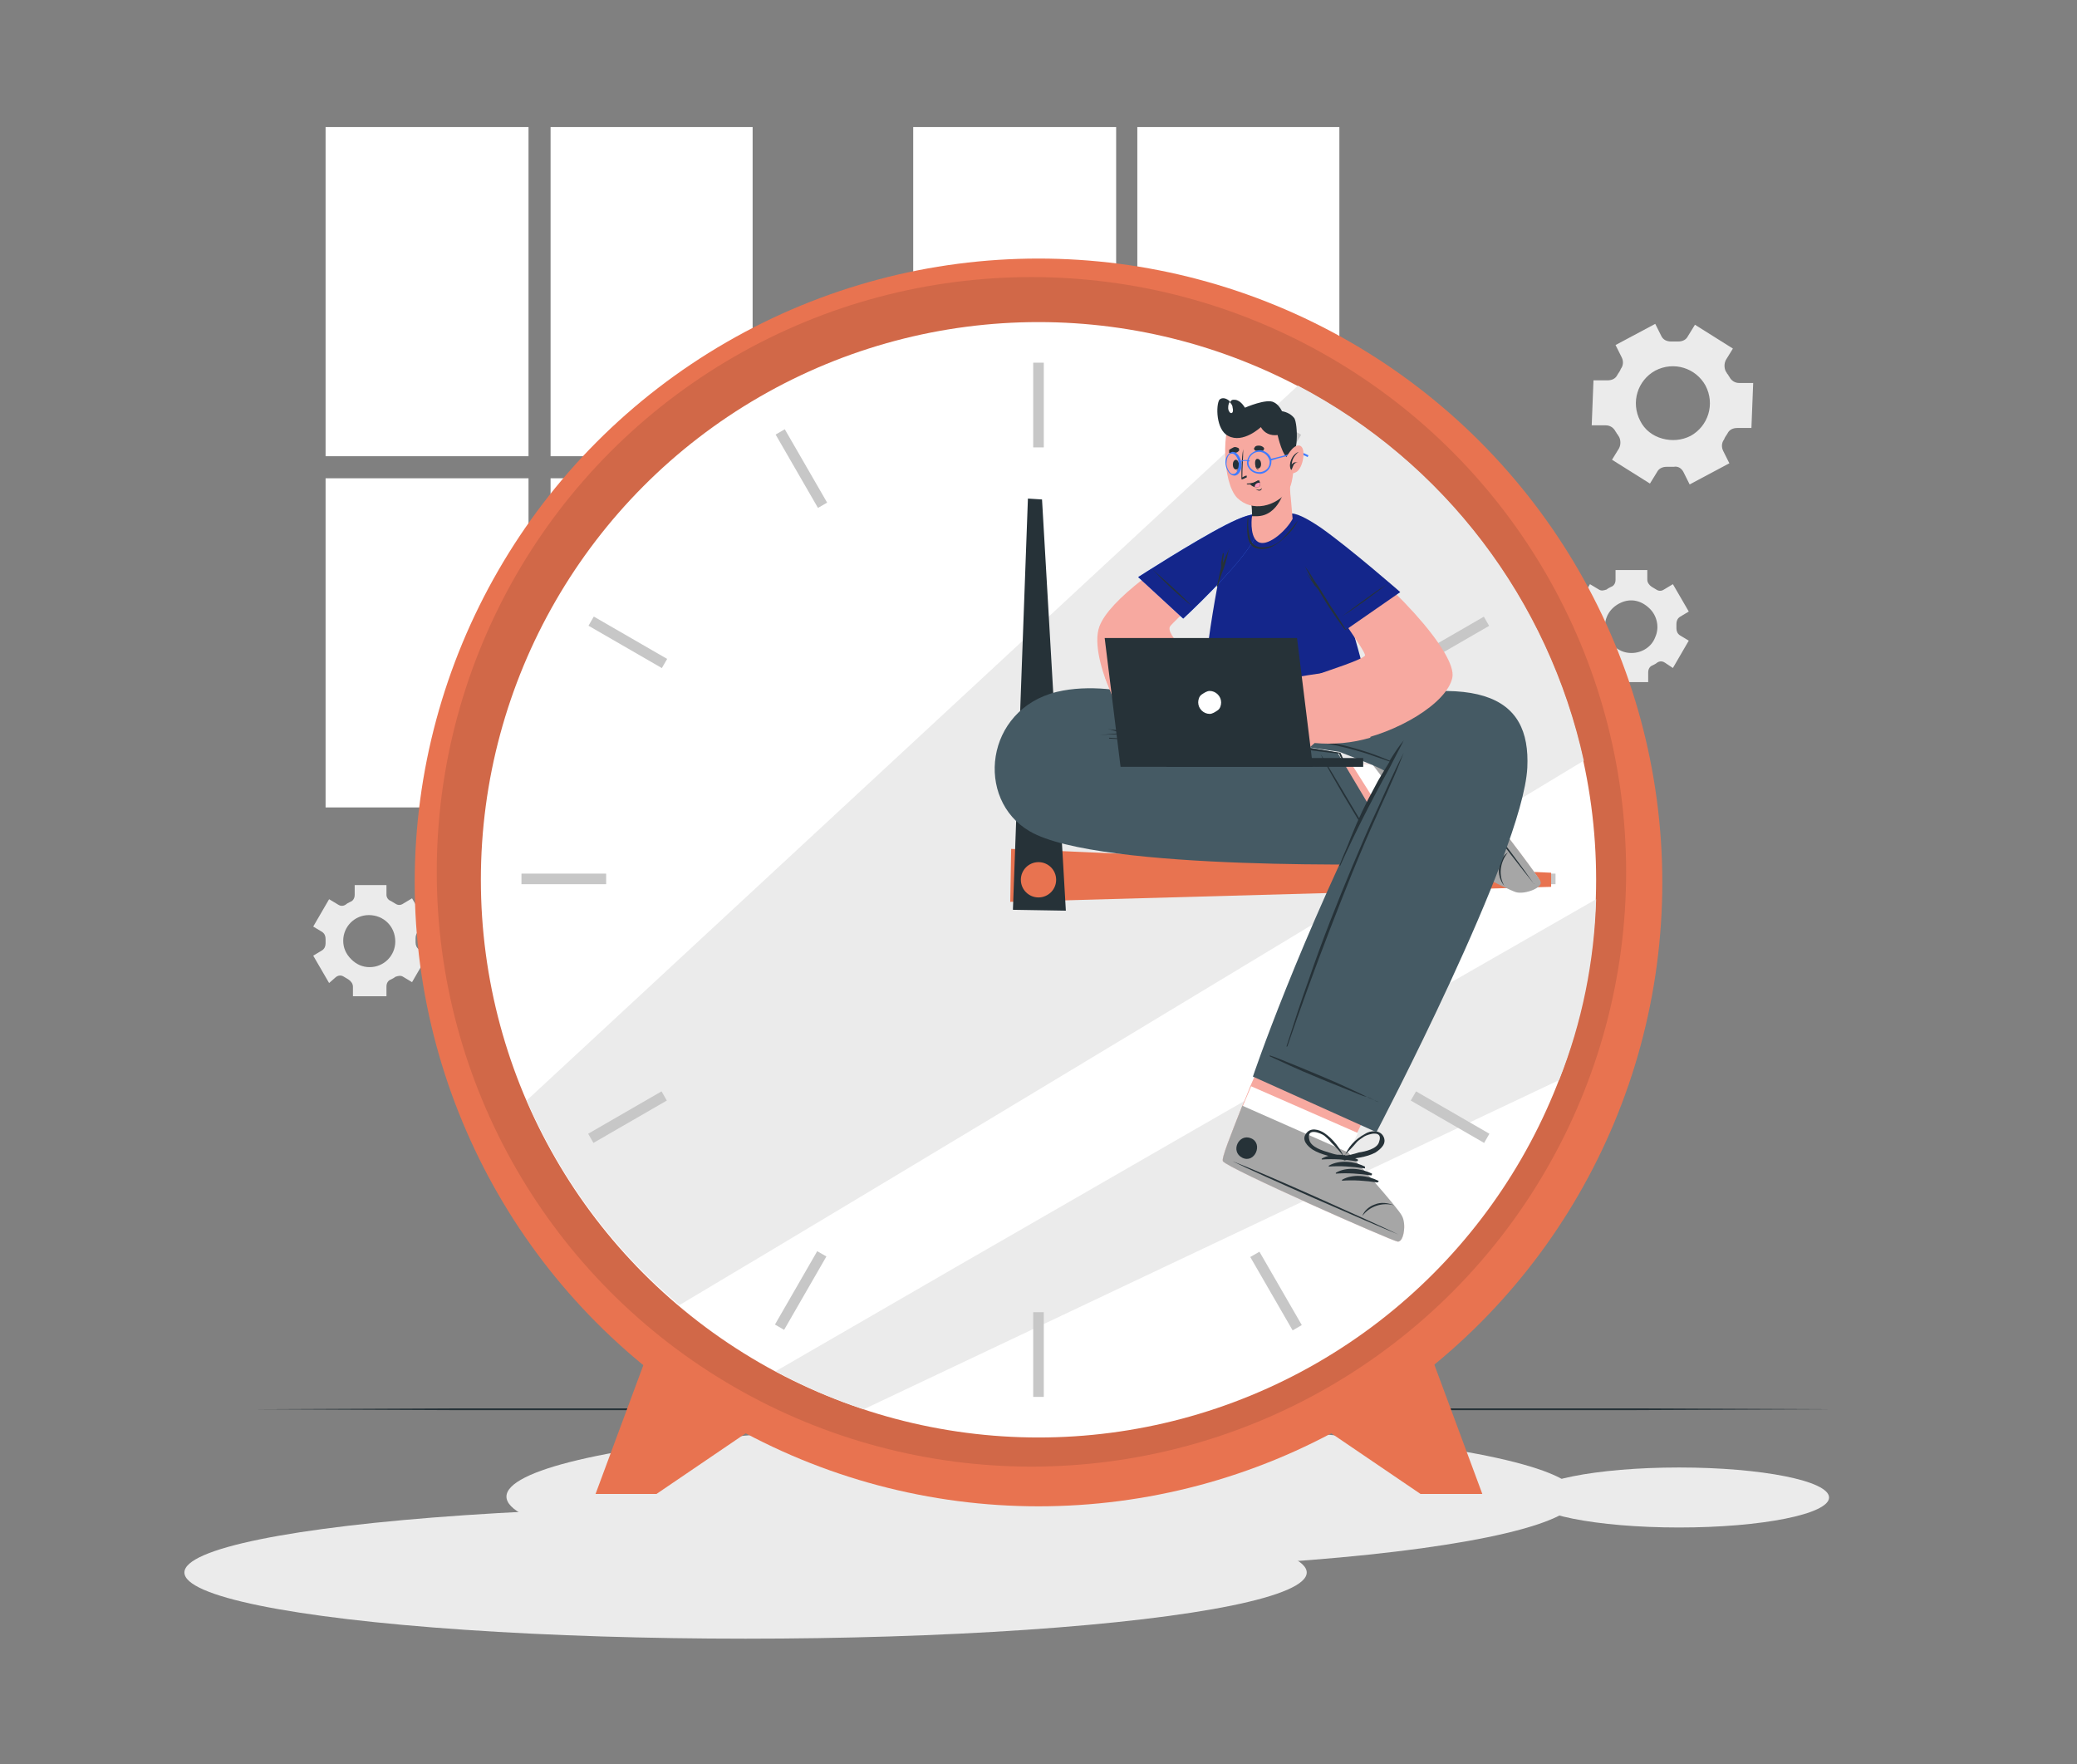 <?xml version="1.0" encoding="utf-8"?>
<!-- Generator: Adobe Illustrator 23.0.2, SVG Export Plug-In . SVG Version: 6.00 Build 0)  -->
<svg version="1.1" id="Calque_1" xmlns="http://www.w3.org/2000/svg" xmlns:xlink="http://www.w3.org/1999/xlink" x="0px" y="0px"
	 viewBox="0 0 235.4 199.9" style="enable-background:new 0 0 235.4 199.9;" xml:space="preserve">
<rect x="0" y="0" width="235.4" height="199.9" fill="#808080" stroke="none"/>
<style type="text/css">
	.st0{fill-rule:evenodd;clip-rule:evenodd;fill:#EBEBEB;}
	.st1{fill:#FFFFFF;}
	.st2{fill:#EBEBEB;}
	.st3{fill-rule:evenodd;clip-rule:evenodd;fill:#263238;}
	.st4{fill-rule:evenodd;clip-rule:evenodd;fill:#E87350;}
	.st5{opacity:0.1;}
	.st6{fill:#E87350;}
	.st7{fill:#C7C7C7;}
	.st8{fill-rule:evenodd;clip-rule:evenodd;fill:#F7A9A0;}
	.st9{fill-rule:evenodd;clip-rule:evenodd;fill:#FFFFFF;}
	.st10{fill-rule:evenodd;clip-rule:evenodd;fill:#A6A6A6;}
	.st11{fill-rule:evenodd;clip-rule:evenodd;fill:#455A64;}
	.st12{fill-rule:evenodd;clip-rule:evenodd;fill:#14268B;}
	.st13{fill-rule:evenodd;clip-rule:evenodd;fill:#407BFF;}
	.st14{fill-rule:evenodd;clip-rule:evenodd;fill:#FF98B9;}
	.st15{fill:#263238;}
</style>
<g>
	<g>
		<path class="st0" d="M187,54.8l-4.3-2.7l0.8-1.3c0.2-0.4,0.2-0.9,0-1.3c-0.1-0.1-0.1-0.2-0.2-0.3s-0.1-0.2-0.2-0.3
			c-0.2-0.4-0.6-0.7-1.1-0.7l-1.6,0l0.2-5.1l1.6,0c0.5,0,0.9-0.2,1.1-0.6c0.1-0.2,0.3-0.4,0.4-0.7c0.3-0.4,0.3-0.9,0.1-1.3l-0.7-1.4
			l4.5-2.4l0.7,1.4c0.2,0.4,0.6,0.6,1.1,0.6c0.3,0,0.5,0,0.8,0c0.5,0,0.9-0.2,1.1-0.6l0.8-1.3l4.3,2.7l-0.8,1.3
			c-0.2,0.4-0.2,0.9,0,1.3c0.1,0.1,0.1,0.2,0.2,0.3c0.1,0.1,0.1,0.2,0.2,0.3c0.2,0.4,0.6,0.7,1.1,0.7l1.6,0l-0.2,5.1l-1.6,0
			c-0.5,0-0.9,0.2-1.1,0.6c-0.1,0.2-0.3,0.4-0.4,0.7c-0.3,0.4-0.3,0.9-0.1,1.3l0.7,1.4l-4.5,2.4l-0.7-1.4c-0.2-0.4-0.6-0.7-1.1-0.6
			c-0.3,0-0.5,0-0.8,0c-0.5,0-0.9,0.2-1.1,0.6L187,54.8z M187.6,42c-2,1.1-2.8,3.6-1.7,5.7c0.5,1,1.4,1.7,2.5,2
			c1.1,0.3,2.2,0.2,3.2-0.3c2-1.1,2.8-3.6,1.7-5.7C192.2,41.7,189.7,40.9,187.6,42z"/>
		<path class="st0" d="M180.2,75.7l-1.8-3.1l1-0.6c0.3-0.2,0.4-0.5,0.4-0.8v-0.5c0-0.3-0.1-0.6-0.4-0.8l-1-0.6l1.8-3.1l1,0.6
			c0.3,0.2,0.6,0.1,0.9,0c0.1-0.1,0.3-0.2,0.5-0.3c0.3-0.1,0.5-0.4,0.5-0.8v-1.1h3.6v1.1c0,0.3,0.2,0.6,0.5,0.8
			c0.2,0.1,0.3,0.2,0.5,0.3c0.3,0.2,0.6,0.2,0.9,0l1-0.6l1.8,3.1l-1,0.6c-0.3,0.2-0.4,0.5-0.4,0.8v0.5c0,0.3,0.1,0.6,0.4,0.8l1,0.6
			l-1.8,3.1l-0.9-0.6c-0.3-0.2-0.6-0.2-0.9,0c-0.1,0.1-0.3,0.2-0.5,0.3c-0.3,0.1-0.5,0.4-0.5,0.8v1.1H183v-1.1
			c0-0.3-0.2-0.6-0.5-0.8c-0.2-0.1-0.3-0.2-0.5-0.3c-0.3-0.2-0.6-0.2-0.9,0L180.2,75.7z M183.7,68.3c-1.1,0.5-1.8,1.5-1.8,2.7
			c0,0.8,0.3,1.5,0.9,2.1s1.3,0.9,2.1,0.9c1.2,0,2.3-0.7,2.7-1.8c0.5-1.1,0.2-2.4-0.6-3.2C186,68,184.8,67.8,183.7,68.3z"/>
		<path class="st0" d="M37.3,111.4l-1.8-3.1l1-0.6c0.3-0.2,0.4-0.5,0.4-0.8v-0.5c0-0.3-0.1-0.6-0.4-0.8l-1-0.6l1.8-3.1l1,0.6
			c0.3,0.2,0.6,0.2,0.9,0c0.1-0.1,0.3-0.2,0.5-0.3c0.3-0.1,0.5-0.4,0.5-0.8v-1.1h3.6v1.1c0,0.3,0.2,0.6,0.5,0.7
			c0.2,0.1,0.3,0.2,0.5,0.3c0.3,0.2,0.6,0.2,0.9,0l1-0.6l1.8,3.1l-1,0.6c-0.3,0.2-0.4,0.5-0.4,0.8v0.5c0,0.3,0.1,0.6,0.4,0.8l1,0.6
			l-1.8,3.1l-1-0.6c-0.3-0.2-0.6-0.1-0.9,0c-0.1,0.1-0.3,0.2-0.5,0.3c-0.3,0.1-0.5,0.4-0.5,0.8v1.1H40v-1.1c0-0.3-0.2-0.6-0.5-0.8
			c-0.2-0.1-0.3-0.2-0.5-0.3c-0.3-0.2-0.6-0.2-0.9,0L37.3,111.4z M41.8,103.7c-1.6,0-2.9,1.3-2.9,2.9c0,0.8,0.3,1.5,0.9,2.1
			s1.3,0.9,2.1,0.9c1.6,0,2.9-1.3,2.9-2.9C44.8,105,43.5,103.7,41.8,103.7z"/>
		<rect x="36.9" y="14.4" class="st1" width="23" height="37.3"/>
		<rect x="62.4" y="14.4" class="st1" width="22.9" height="37.3"/>
		<rect x="36.9" y="54.2" class="st1" width="23" height="37.3"/>
		<rect x="62.4" y="54.2" class="st1" width="22.9" height="37.3"/>
		<path class="st0" d="M80.8,54.2L62.4,72.7v-8.2l10.2-10.3C72.6,54.2,80.8,54.2,80.8,54.2z"/>
		<path class="st0" d="M85.3,41.4v8.2l-2,2h-8.2C75.1,51.7,85.3,41.4,85.3,41.4z"/>
		<path class="st0" d="M85.3,82.9v8.2l-0.4,0.4h-8.2L85.3,82.9z"/>
		<path class="st0" d="M49.7,91.5l10.1-10.2v1l-9.1,9.1H49.7z"/>
		<path class="st0" d="M85.3,55.7v1l-23,23.1v-1L85.3,55.7z"/>
		<rect x="103.5" y="14.4" class="st1" width="23" height="37.3"/>
		<rect x="128.9" y="14.4" class="st1" width="22.9" height="37.3"/>
		<rect x="103.5" y="54.2" class="st1" width="23" height="37.3"/>
		<rect x="128.9" y="54.2" class="st1" width="22.9" height="37.3"/>
		<path class="st0" d="M103.5,54.2h2.2l-2.2,2.2V54.2z"/>
		<path class="st0" d="M151.9,66.3v8.2l-16.8,16.9h-6.1v-2.1C128.9,89.4,151.9,66.3,151.9,66.3z"/>
		<path class="st0" d="M117.3,91.5l9.1-9.2v4.1l-5,5C121.4,91.5,117.3,91.5,117.3,91.5z"/>
		<path class="st0" d="M151.9,56.7v4.1l-22.9,23.1v-4.1L151.9,56.7z"/>
		<path class="st0" d="M108.4,54.2h1l-6,6v-1C103.5,59.2,108.4,54.2,108.4,54.2z"/>
		<path class="st0" d="M110.9,51.7l15.5-15.6v1L112,51.7H110.9z"/>
		<path class="st0" d="M103.5,90.7l23-23.1v1l-22.7,22.8h-0.3V90.7z"/>
		<path class="st0" d="M140.8,54.2l-11.8,11.9v-1l10.8-10.9C139.8,54.2,140.8,54.2,140.8,54.2z"/>
		<path class="st0" d="M151.9,42v1l-8.6,8.6h-1L151.9,42z"/>
	</g>
	<g>
		<ellipse class="st2" cx="118.1" cy="169.6" rx="60.7" ry="8.3"/>
		<ellipse class="st2" cx="190.3" cy="169.7" rx="17" ry="3.4"/>
		<ellipse class="st2" cx="84.5" cy="178.2" rx="63.6" ry="7.5"/>
	</g>
	<path class="st3" d="M28.9,159.7l22.3-0.1l22.3,0l44.7-0.1l44.7,0.1l22.3,0l22.3,0.1l-22.3,0.1l-22.3,0l-44.7,0.1l-44.7-0.1
		l-22.3,0C51.2,159.8,28.9,159.7,28.9,159.7z"/>
	<g>
		<path class="st4" d="M73.4,153.4l-5.9,15.9h6.9l12.8-8.7C87.2,160.5,73.4,153.4,73.4,153.4z"/>
		<g class="st5">
			<path class="st4" d="M73.4,153.4l-5.9,15.9h6.9l12.8-8.7C87.2,160.5,73.4,153.4,73.4,153.4z"/>
		</g>
		<path class="st4" d="M162.1,153.4l5.9,15.9H161l-12.8-8.7L162.1,153.4z"/>
		<g class="st5">
			<path class="st4" d="M162.1,153.4l5.9,15.9H161l-12.8-8.7L162.1,153.4z"/>
		</g>
		<ellipse class="st6" cx="117.7" cy="100" rx="70.7" ry="70.7"/>
		<g class="st5">
			<ellipse cx="116.9" cy="98.8" rx="67.4" ry="67.4"/>
		</g>
		<ellipse class="st1" cx="117.7" cy="99.7" rx="63.2" ry="63.2"/>
		<path class="st0" d="M179.5,86.2c-28.8,17.4-76.1,46-102.5,61.7c-7.5-6.3-13.4-14.2-17.3-23.2l87.4-81
			C163.7,52.4,175.5,68,179.5,86.2z"/>
		<path class="st0" d="M180.9,101.9c-0.2,7-1.6,14-4.2,20.5l-78.8,37.3c-3.4-1.1-6.8-2.6-10-4.3
			C111.7,141.6,155.2,116.6,180.9,101.9z"/>
		<rect x="117.1" y="41.1" class="st7" width="1.2" height="9.6"/>
		<rect x="90.2" y="48.3" transform="matrix(0.866 -0.5 0.5 0.866 -14.357 52.517)" class="st7" width="1.2" height="9.6"/>
		<rect x="70.5" y="68" transform="matrix(0.5 -0.866 0.866 0.5 -27.439 97.962)" class="st7" width="1.2" height="9.6"/>
		<rect x="59.1" y="99" class="st7" width="9.6" height="1.2"/>
		<rect x="66.3" y="126" transform="matrix(0.866 -0.5 0.5 0.866 -53.755 52.512)" class="st7" width="9.6" height="1.2"/>
		
			<rect x="86" y="145.7" transform="matrix(0.499 -0.866 0.866 0.499 -81.26 151.874)" class="st7" width="9.6" height="1.2"/>
		<rect x="117.1" y="148.7" class="st7" width="1.2" height="9.6"/>
		<rect x="144" y="141.5" transform="matrix(0.866 -0.5 0.5 0.866 -53.752 91.909)" class="st7" width="1.2" height="9.6"/>
		<rect x="163.7" y="121.8" transform="matrix(0.5 -0.866 0.866 0.5 -27.438 205.582)" class="st7" width="1.2" height="9.6"/>
		<rect x="166.7" y="99" class="st7" width="9.6" height="1.2"/>
		<rect x="159.5" y="72.2" transform="matrix(0.866 -0.5 0.5 0.866 -14.366 91.909)" class="st7" width="9.6" height="1.2"/>
		
			<rect x="139.8" y="52.5" transform="matrix(0.499 -0.866 0.866 0.499 26.414 151.849)" class="st7" width="9.6" height="1.2"/>
		<path class="st4" d="M175.8,100.5l-61.3,1.7l0.1-6l61.2,2.7L175.8,100.5z"/>
		<path class="st3" d="M118.1,56.6l2.7,46.6l-6-0.1l1.7-46.6C116.5,56.5,118.1,56.6,118.1,56.6z"/>
		<ellipse class="st6" cx="117.7" cy="99.7" rx="2" ry="2"/>
	</g>
	<g>
		<path class="st8" d="M174.5,99.8c-0.2-0.7-12.5-16.7-13.3-17c-0.1,0-5.6,3.8-5.6,3.8c-0.2,0.3-10.6-1.9-10.6-1.9l-0.1,12.4l19-0.4
			c0,0,2.6,1.5,4.9,2.7c1,0.6,2,1,3.1,1.5C172.8,101.2,174.8,100.5,174.5,99.8L174.5,99.8z"/>
		<path class="st9" d="M171.9,101c-1.1-0.4-2.1-0.9-3.1-1.5c-2.3-1.2-4.9-2.7-4.9-2.7l-4.2,0.1L153,86.3c1.5,0.3,2.5,0.4,2.6,0.3
			c0,0,5.5-3.9,5.6-3.8c0.8,0.3,13.1,16.3,13.3,17C174.8,100.5,172.8,101.2,171.9,101L171.9,101z"/>
		<path class="st10" d="M174.6,99.9c-0.2-0.7-12.5-16.7-13.4-17c-0.3-0.1-3,1.5-5.6,3.8l7.9,10.3c0,0,7.3,3.8,8.3,4.1
			S174.9,100.6,174.6,99.9z"/>
		<path class="st3" d="M173.8,100.1c-2.1-2.6-10.5-13.5-12.4-16.2c0,0,0,0,0,0C163.6,86.5,171.9,97.3,173.8,100.1
			C173.9,100.1,173.9,100.2,173.8,100.1z"/>
		<path class="st3" d="M170.5,100.4c-0.5-0.6-0.7-1.4-0.6-2.1c0.1-0.7,0.4-1.3,1-1.7c0,0,0,0,0,0C170,97.7,169.8,99.2,170.5,100.4
			C170.6,100.4,170.6,100.4,170.5,100.4C170.6,100.5,170.6,100.5,170.5,100.4C170.5,100.5,170.5,100.5,170.5,100.4z"/>
		<path class="st3" d="M164.5,97.6c-0.8-1.1-1.4-2.6-1-3.9c0-0.1,0.1,0,0.1,0c0.2,1.3,0.6,2.6,1.1,3.8c0,0,0,0.1,0,0.1
			S164.5,97.6,164.5,97.6L164.5,97.6z"/>
		<path class="st3" d="M165.5,98.2c-0.8-1.1-1.4-2.6-1-3.9c0-0.1,0.1,0,0.1,0c0.2,1.3,0.6,2.6,1.1,3.8c0,0,0,0.1,0,0.1
			C165.6,98.2,165.5,98.2,165.5,98.2z"/>
		<path class="st3" d="M166.4,98.8c-0.8-1.1-1.4-2.6-1-3.9c0,0,0.1,0,0.1,0c0.2,1.3,0.6,2.6,1.1,3.8c0,0,0,0.1,0,0.1
			S166.5,98.8,166.4,98.8C166.5,98.8,166.5,98.8,166.4,98.8z"/>
		<path class="st3" d="M167.4,99.3c-0.8-1.1-1.4-2.6-1-3.9c0-0.1,0.1,0,0.1,0c0.2,1.3,0.6,2.6,1.1,3.8c0,0,0,0.1,0,0.1
			S167.5,99.4,167.4,99.3C167.4,99.4,167.4,99.4,167.4,99.3z"/>
		<path class="st3" d="M159.4,86.5c-0.9-1.2,1-2.6,1.9-1.4S160.3,87.7,159.4,86.5z"/>
		<path class="st3" d="M164.1,96.9c0.1,0.9,0.1,1.9-0.1,2.8c-0.2,0.7-0.6,1.5-1.5,1.3c-0.9-0.2-1-1.2-0.7-1.9c0.4-1.2,1.1-2.2,2-3.1
			c0,0,0,0,0,0s0,0,0,0c0,0,0.1,0,0.2,0c0,0,0.1,0.1,0.1,0.1C164.1,96.3,164.1,96.6,164.1,96.9z M162.2,98.9c-0.2,0.5-0.3,2.2,1,1.5
			c0.7-0.4,0.6-1.8,0.6-2.5c0-0.6,0-1.1,0-1.7c-0.4,0.6-0.8,1.2-1.1,1.8C162.4,98.3,162.3,98.6,162.2,98.9z"/>
		<path class="st3" d="M160.5,94.7c-0.5-0.5-1-1.4-0.4-2c0.6-0.6,1.5-0.2,2,0.3c0.9,0.8,1.3,2,1.9,3c0,0,0,0.1,0,0.1
			c0,0-0.1,0.1-0.1,0.1c0,0,0,0,0,0s0,0,0,0C162.6,96,161.5,95.5,160.5,94.7z M163.7,96.1c-0.3-0.5-0.6-1-0.9-1.5h0
			c-0.3-0.6-1-1.8-1.9-1.8c-1.5,0-0.5,1.4-0.1,1.8c0.3,0.2,0.6,0.4,0.9,0.6C162.4,95.5,163.1,95.8,163.7,96.1z"/>
		<path class="st11" d="M144.4,80.9h-8.5c0,0-8.9-4.2-16.1-2.5c-8.2,2-9.3,12.2-3.1,15.8c7.8,4.6,42.4,3.7,42.4,3.7l-7.5-12.6
			c0,0-11.5-2.4-22-2.1l14.7,2C144.4,85.3,144.4,80.9,144.4,80.9z"/>
		<path class="st3" d="M152.2,86.2C152.2,86.1,152.2,86.1,152.2,86.2V86c0,0,0-0.1,0-0.1s-0.1-0.2-0.1-0.2c0-0.1-0.1-0.2-0.1-0.2
			c0-0.1-0.1-0.2-0.1-0.2h0c-1.3-0.2-9.9-1.5-11.2-1.6s-2.6-0.3-3.9-0.4c-2.6-0.2-5.2-0.3-7.8-0.3h-0.7c0,0-0.1,0-0.2,0l-0.4-0.1
			c-0.2,0-0.5-0.1-0.7-0.1c-0.5-0.1-1-0.1-1.5-0.2c0,0,0,0,0,0c0.5,0.1,1,0.3,1.5,0.4l0.4,0.1c-0.9,0-1.9,0.1-2.8,0.2c0,0,0,0,0,0
			c1.3-0.1,2.6-0.1,3.9-0.1c1.3,0,2.6,0,3.8,0.1c2.6,0.1,5.2,0.4,7.8,0.6c1.4,0.2,10.2,1.4,11.7,1.5h0c0,0,0,0.1,0,0.1l0.1,0.2
			c0,0.1,0.1,0.1,0.1,0.2L152.2,86.2L152.2,86.2C152.2,86.1,152.2,86.2,152.2,86.2C152.2,86.2,152.2,86.2,152.2,86.2L152.2,86.2z"/>
		<path class="st3" d="M156.5,97.1c-0.5-0.7-0.9-1.5-1.3-2.3c-0.4-0.8-0.8-1.5-1.3-2.3c-0.9-1.5-3.9-6.6-4.2-7c0,0-0.1,0,0,0
			c0.1,0.4,2.1,3.8,2.5,4.5c0.9,1.5,1.8,3,2.7,4.5c0.3,0.4,0.5,0.8,0.8,1.3S156.2,96.7,156.5,97.1C156.4,97.2,156.5,97.2,156.5,97.1
			L156.5,97.1z"/>
		<path class="st3" d="M149.6,86.9c-0.8-0.2-1.5-0.3-2.3-0.4L145,86c-1.5-0.3-3.1-0.5-4.7-0.8c-3.1-0.5-6.2-0.9-9.3-1.2
			c-1.8-0.2-3.5-0.3-5.3-0.4c0,0,0,0.1,0,0.1c3.1,0.1,6.3,0.6,9.4,1c3.1,0.4,6.2,0.9,9.3,1.4l2.6,0.4
			C147.8,86.6,148.7,86.8,149.6,86.9C149.6,86.9,149.6,86.9,149.6,86.9L149.6,86.9z"/>
		<path class="st8" d="M158.4,140.7c-0.7-0.1-19.3-8.3-19.8-9.1c-0.2-0.3,0.9-3,2.2-6.3c0.3-0.7,0.6-1.4,0.9-2.2
			c2.1-4.8,4.4-9.9,4.4-9.9l12.4,5.5l-4.7,9.7l-1,2.1c0,0,5.7,6.3,6.1,7.2C159.4,138.7,159.1,140.8,158.4,140.7L158.4,140.7z"/>
		<path class="st9" d="M158.4,140.7c-0.7-0.1-19.3-8.3-19.8-9.1c-0.2-0.3,1.4-4.3,3.2-8.5l12.1,5.3l-1,2.1c0,0,5.7,6.3,6.1,7.2
			C159.4,138.7,159.1,140.8,158.4,140.7L158.4,140.7z"/>
		<path class="st10" d="M158.4,140.7c-0.7-0.1-19.3-8.3-19.8-9.1c-0.2-0.3,0.9-3,2.2-6.3l12,5.3c0,0,5.7,6.3,6.1,7.2
			C159.4,138.7,159.1,140.8,158.4,140.7L158.4,140.7z"/>
		<path class="st3" d="M158.5,139.9c-3.1-1.5-15.6-7.1-18.8-8.3c0,0,0,0,0,0C142.7,133.1,155.3,138.6,158.5,139.9
			C158.5,139.9,158.5,139.9,158.5,139.9z"/>
		<path class="st3" d="M158,136.6c-0.7-0.3-1.5-0.4-2.2-0.1c-0.6,0.2-1.2,0.7-1.4,1.3c0,0,0,0,0,0
			C155.2,136.7,156.7,136.2,158,136.6C158,136.6,158,136.6,158,136.6C158,136.6,158,136.6,158,136.6L158,136.6z"/>
		<path class="st3" d="M153.9,131.4c-1.2-0.6-2.9-0.8-4.1-0.1c0,0,0,0.1,0,0.1c1.3-0.1,2.7,0,4,0.2c0,0,0.1,0,0.1-0.1
			S153.9,131.5,153.9,131.4L153.9,131.4z"/>
		<path class="st3" d="M154.7,132.2c-1.2-0.6-2.9-0.8-4.1-0.1c0,0,0,0.1,0,0.1c1.3-0.1,2.7,0,4,0.2c0,0,0.1,0,0.1,0
			S154.7,132.3,154.7,132.2C154.7,132.3,154.7,132.2,154.7,132.2L154.7,132.2z"/>
		<path class="st3" d="M155.5,133c-1.2-0.6-2.9-0.8-4.1-0.1c0,0,0,0.1,0,0.1c1.3-0.1,2.7,0,4,0.2C155.4,133.2,155.5,133.2,155.5,133
			C155.5,133.1,155.5,133.1,155.5,133L155.5,133z"/>
		<path class="st3" d="M156.2,133.8c-1.2-0.6-2.9-0.8-4.1-0.1c0,0,0,0.1,0,0.1c1.3-0.1,2.7,0,4,0.2c0,0,0.1,0,0.1-0.1
			C156.3,133.9,156.3,133.9,156.2,133.8z"/>
		<path class="st3" d="M141.8,129c-1.4-0.6-2.4,1.5-1,2.2S143.2,129.6,141.8,129z"/>
		<path class="st3" d="M154.7,128.5c0.6-0.4,1.7-0.5,2.1,0.3c0.4,0.8-0.3,1.4-0.9,1.8c-1.1,0.6-2.3,0.6-3.5,0.9
			c-0.1,0-0.1,0-0.1-0.1c0,0,0-0.1,0-0.1c0,0,0,0,0,0s0,0,0,0C152.7,130,153.6,129.1,154.7,128.5z M152.3,131
			c0.6-0.1,1.1-0.2,1.7-0.4c0.7-0.1,2.1-0.4,2.3-1.2c0.5-1.4-1.2-0.9-1.7-0.6c-0.3,0.2-0.6,0.4-0.8,0.6
			C153.3,130,152.8,130.5,152.3,131z"/>
		<path class="st3" d="M152.2,131.4c-1.1-0.3-2.4-0.5-3.4-1.1c-0.6-0.4-1.3-1.1-0.8-1.8c0.5-0.8,1.5-0.5,2.1-0.1
			c1,0.7,1.8,1.7,2.3,2.9c0,0,0,0,0,0c0,0,0,0,0,0C152.4,131.3,152.3,131.4,152.2,131.4z M150.1,128.7c-0.4-0.3-2.1-1-1.7,0.5
			c0.2,0.8,1.5,1.2,2.2,1.4c0.6,0.2,1.1,0.3,1.7,0.5c-0.4-0.6-0.9-1.1-1.4-1.6C150.6,129.1,150.3,128.9,150.1,128.7z"/>
		<path class="st11" d="M142,122l14,6.3c0,0,16.6-31.6,17.1-41.3c0.4-8.2-5.4-11.4-24.1-6.1l-4.6,0.1v3.1c2,0.3,7.4,1.1,7.4,1.1
			c3.9,1.5,5.2,2.1,5.1,2.2C147.1,106.8,142,122,142,122L142,122z"/>
		<path class="st3" d="M159.1,83.9c-0.6,0.7-1.1,1.5-1.6,2.3c-3-1.3-6.2-2.1-9.5-2.5c-0.9-0.1-1.8-0.2-2.8-0.2c0,0,0,0.1,0,0.1
			c3.3,0.2,6.5,0.8,9.7,1.8c0.9,0.3,1.7,0.6,2.6,0.9c-0.6,1-1.2,1.9-1.7,2.9c-1,1.8-1.9,3.7-2.7,5.7c-0.4,1.1-0.9,2.1-1.3,3.2
			c0,0,0,0.1,0.1,0c1.7-3.8,3.6-7.5,5.6-11.1C158,86,158.6,84.9,159.1,83.9C159.2,83.9,159.2,83.9,159.1,83.9z"/>
		<path class="st3" d="M156.3,124.9c-0.8-0.3-1.6-0.7-2.4-1.1l-2.4-1.1c-1.6-0.7-7.1-3-7.6-3.1c0,0,0,0,0,0.1
			c0.4,0.2,3.9,1.8,4.7,2.1c1.6,0.7,3.2,1.3,4.9,2c0.5,0.2,0.9,0.4,1.4,0.5S155.8,124.8,156.3,124.9
			C156.3,125,156.3,124.9,156.3,124.9z"/>
		<path class="st3" d="M159.1,85.3c-1.1,2.1-2,4.2-3,6.4c-1,2.1-1.9,4.3-2.8,6.4c-1.8,4.3-3.5,8.6-5,13c-0.9,2.5-1.7,5-2.5,7.5
			c0,0,0,0,0.1,0c1.5-4.4,3.1-8.8,4.8-13.2s3.4-8.7,5.3-12.9c0.5-1.2,1.1-2.4,1.6-3.6C158.1,87.8,158.6,86.6,159.1,85.3
			C159.2,85.3,159.1,85.3,159.1,85.3z"/>
		<path class="st12" d="M136,81.9c0.3,0.3,19.7,0.1,19.8,0c0.3-0.3-2.7-12.5-4.8-17.1c-2.8-5.9-4.3-6.4-5.2-6.7
			c-1.2-0.3-2.4-0.3-3.6,0c-0.5,0.2-2.9,3-3.5,5.2C137.4,67.7,135.7,81.7,136,81.9z"/>
		<path class="st8" d="M149.1,59.7c8.6,6,16.1,14.4,15.5,17.1c-0.6,2.9-6.3,6.3-11.4,7.2c-1,0.2-4.5-7.3-3.5-7.7
			c0.8-0.3,4.6-1.5,5-2c0.3-0.4-5.9-8.4-7.9-12.6C144.7,57.2,146.8,58.1,149.1,59.7z"/>
		<path class="st8" d="M151.9,76c0,0-3.2,0.4-5.3,0.8c-1.2,0.2-3.1,0.7-3.9,1.3c-1.2,0.8-5.5,4.9-4.5,6c0.9,1,2.1-0.6,2.1-0.6
			s-1.5,1.6-0.3,2.3s2.6-1.6,2.6-1.6s-1.7,1.6-0.4,2.2c1.1,0.5,3.1-1.9,3.1-1.9s-2,1.5-0.9,2.2c1.2,0.7,4.6-2.5,4.6-2.5
			c2.1,0.2,4.3,0,6.3-0.6C155.6,83.4,151.9,76,151.9,76L151.9,76z"/>
		<path class="st3" d="M142.1,84.7l0.4-0.5c0.2-0.3,0.5-0.7,0.7-1c0.3-0.3,0.5-0.6,0.8-0.9c0.3-0.3,0.6-0.6,0.9-0.9c0,0,0,0,0,0
			s0,0,0,0c0,0,0,0,0,0c-0.3,0.3-0.6,0.6-0.8,0.9l-0.8,0.9c-0.3,0.3-0.5,0.6-0.8,0.9c-0.1,0.1-0.3,0.3-0.4,0.5
			c-0.1,0.2-0.2,0.3-0.4,0.4C142,85,142,84.8,142.1,84.7z"/>
		<path class="st3" d="M140.1,83.7c0.4-0.6,0.8-1.3,1.3-1.8c0.5-0.6,1-1.1,1.6-1.6c0,0,0,0,0,0s0,0,0,0c-0.5,0.6-1,1.2-1.5,1.7
			C141.3,82.3,140.2,83.6,140.1,83.7C140.1,83.8,140,83.8,140.1,83.7z"/>
		<path class="st3" d="M144.1,85.6c0.4-0.6,0.8-1.2,1.3-1.7c0.5-0.5,1.1-1,1.7-1.4c0,0,0,0,0,0s0,0,0,0c-0.5,0.5-1,1-1.5,1.5
			C145.3,84.4,144.4,85.4,144.1,85.6C144.1,85.7,144.1,85.7,144.1,85.6L144.1,85.6z"/>
		<path class="st12" d="M158.7,67.1l-6.2,4.3c0,0-5-7.1-6.3-10.5c-1.3-3.4,0.1-3.4,3.5-1.1C153.1,62.2,158.7,67.1,158.7,67.1z"/>
		<path class="st3" d="M157.2,66.2c-1.7,1.3-3.4,2.6-5.2,3.7c0,0,0,0,0,0C152.5,69.6,155,67.6,157.2,66.2
			C157.2,66.2,157.2,66.2,157.2,66.2L157.2,66.2z"/>
		<path class="st3" d="M152.9,71.1c0,0-0.3,0.2-0.4,0.2c-0.7-1.2-1.6-2.4-2.3-3.6c-0.4-0.6-0.7-1.2-1.1-1.7
			c-0.4-0.6-0.7-1.2-1.2-1.8c0.3,0.6,0.6,1.1,0.9,1.7c-0.1-0.1-0.1-0.2-0.2-0.3c-0.2-0.2-0.3-0.4-0.5-0.6c0,0-0.1,0,0,0
			c0.1,0.2,0.3,0.4,0.4,0.6c0.1,0.2,0.3,0.4,0.4,0.6c0.1,0.2,0.3,0.3,0.4,0.5l0.1,0.1c0.2,0.3,0.4,0.7,0.6,1
			c0.7,1.2,2.4,3.6,2.5,3.6C152.6,71.3,152.8,71.2,152.9,71.1C152.9,71.1,152.9,71.1,152.9,71.1z"/>
		<path class="st8" d="M138.6,59.8c-6.7,3.7-12.9,8.2-14,11.2c-0.7,1.9,0.3,5.2,1.2,7.2c0.4,1,9.7-3.2,8.9-4c-2-2-2.3-2.8-2.1-3.2
			c0.1-0.3,7.3-6.9,9.3-9.8C144.6,57.1,141.6,58.2,138.6,59.8z"/>
		<path class="st8" d="M138.5,83.2c-0.9,0.5-2-1.7-2-1.7c0,0.4-0.2,0.8-0.5,1.2c-0.5,0.5-1.6-0.1-1.6-0.1c-0.1,0.4-0.4,0.8-0.7,1.2
			c-0.6,0.5-1.8,0-1.8,0c-0.3,0.4-0.8,0.6-1.3,0.6c-1.3,0.1-2.5-1.5-3.2-2.5c-0.7-1-1.9-4.6-2.2-5.2l6.5-4.8c0,0,4.7,3.6,5.4,4.9
			C137.7,77.8,139.8,82.5,138.5,83.2z"/>
		<path class="st3" d="M136.5,81.5c-0.4-1.3-1-2.6-1.7-3.8c0,0-0.1,0,0,0C135.5,78.9,135.9,80.3,136.5,81.5
			C136.5,81.5,136.5,81.5,136.5,81.5C136.5,81.5,136.5,81.5,136.5,81.5z"/>
		<path class="st3" d="M134.5,82.5c-0.1-0.3-0.3-0.6-0.4-0.8c-0.2-0.3-0.4-0.6-0.5-0.8c-0.4-0.5-0.8-1.1-1.2-1.6c0,0-0.1,0,0,0
			c0.4,0.6,0.7,1.1,1.1,1.7c0.2,0.3,0.3,0.6,0.5,0.9C134,82.1,134.2,82.3,134.5,82.5C134.4,82.6,134.4,82.6,134.5,82.5
			C134.4,82.6,134.4,82.6,134.5,82.5z"/>
		<path class="st3" d="M131.9,83.8c-0.1-0.3-0.3-0.5-0.4-0.7l-0.5-0.7c-0.3-0.5-0.7-1-1-1.5c0,0-0.1,0,0,0c0.3,0.5,0.6,1.1,1,1.6
			c0.2,0.3,0.3,0.5,0.5,0.8C131.5,83.4,131.7,83.6,131.9,83.8C131.9,83.8,131.9,83.8,131.9,83.8z"/>
		<path class="st13" d="M129,65.4l5.1,4.7c0,0,6.4-5.9,8.1-9.1c1.8-3.2,0.4-3.4-3.3-1.5S129,65.4,129,65.4z"/>
		<path class="st12" d="M129,65.4l5.1,4.7c0,0,6.4-5.9,8.1-9.1c1.8-3.2,0.4-3.4-3.3-1.5S129,65.4,129,65.4z"/>
		<path class="st3" d="M135.1,68.7c-1.6-1.3-3.1-2.7-4.5-4.2c0,0,0,0,0,0C131,64.9,133.4,66.9,135.1,68.7
			C135.2,68.7,135.1,68.7,135.1,68.7z"/>
		<path class="st3" d="M139.3,62.2c-0.2,0.5-0.5,1.1-0.7,1.6c0,0,0-0.1,0-0.1c0-0.3,0.1-0.7,0.1-1c0,0,0,0-0.1,0
			c-0.1,0.3-0.1,0.7-0.2,1c0,0.2,0,0.3,0,0.5v0.1c-0.2,0.7-0.3,1.5-0.5,2.2c0,0,0,0,0.1,0c0.2-0.7,0.4-1.4,0.7-2.1
			C139,63.6,139.1,62.9,139.3,62.2C139.4,62.2,139.3,62.1,139.3,62.2z"/>
		<path class="st8" d="M142.8,61.5c1.1,0.3,3-1.4,3.7-2.7c0-0.1-0.1-1.1-0.2-2.3c-0.1-0.7-0.1-1.5-0.1-2.3c0-0.2-4.7,1.1-4.7,1.1
			c0.3,0.9,0.4,1.9,0.4,2.9c0,0.1,0,0.2,0,0.3c0,0,0,0,0,0C141.8,59.1,141.7,61.2,142.8,61.5z"/>
		<path class="st3" d="M145.9,54.2c-0.2,1.3-1,4.3-3.5,4.3c-0.2,0-0.3,0-0.5,0v0c0-0.1,0-0.2,0-0.3c0-1-0.2-1.9-0.4-2.9
			C141.5,55.3,144.9,54.4,145.9,54.2z"/>
		<path class="st8" d="M146,48c0.8,1.5,0.9,6.4,0,7.6c-1.4,1.8-4.1,2.5-5.8,0.8c-1.7-1.8-1.7-8-0.5-9.2
			C141.2,45.4,144.8,45.8,146,48z"/>
		<path class="st3" d="M142.3,52.4C142.3,52.4,142.3,52.4,142.3,52.4c0,0.4,0.1,0.7,0.4,0.9C142.3,53.2,142.2,52.7,142.3,52.4z"/>
		<path class="st3" d="M142.5,52c0.5,0,0.6,1,0.1,1.1C142.2,53.1,142.1,52,142.5,52z"/>
		<path class="st3" d="M140.4,52.5C140.4,52.5,140.4,52.5,140.4,52.5c0,0.4,0,0.7-0.3,0.9C140.5,53.3,140.5,52.8,140.4,52.5z"/>
		<path class="st3" d="M140.1,52.1c-0.5,0-0.5,1.1,0,1.1C140.6,53.2,140.5,52.2,140.1,52.1z"/>
		<path class="st3" d="M143,51.1c-0.1,0-0.3,0-0.4,0c-0.2,0-0.3,0-0.4-0.1c-0.1-0.1-0.1-0.2,0-0.3c0.1-0.2,0.3-0.2,0.5-0.2
			c0.2,0,0.4,0.1,0.5,0.2c0.1,0.1,0.1,0.2,0,0.3C143.2,51.1,143.1,51.1,143,51.1z"/>
		<path class="st3" d="M139.6,51.4c0.1,0,0.3-0.1,0.4-0.1c0.2,0,0.3-0.1,0.4-0.2c0.1-0.1,0-0.2,0-0.3c-0.2-0.1-0.4-0.2-0.6-0.1
			c-0.2,0.1-0.4,0.2-0.5,0.3c0,0.1,0,0.2,0,0.3C139.4,51.4,139.5,51.4,139.6,51.4z"/>
		<path class="st3" d="M143,55.3c-0.1,0.1-0.1,0.2-0.3,0.2c-0.1,0-0.2,0-0.4-0.1c0,0,0,0,0,0c0.1,0.1,0.3,0.2,0.4,0.2
			C142.9,55.6,143,55.5,143,55.3C143,55.3,143,55.3,143,55.3z"/>
		<path class="st3" d="M142.6,54.4c-0.2,0.3-0.4,0.5-0.7,0.5c-0.1,0-0.3,0-0.4,0h-0.1c0,0-0.1,0-0.1-0.1v-0.1c0-0.3,0-0.6,0-0.6
			c-0.1,0-0.5,0.3-0.6,0.2c0-1.1,0-2.3,0.2-3.4c0,0,0,0,0,0s0,0,0,0c0,1.1-0.1,2.1-0.1,3.2c0.2-0.1,0.3-0.2,0.5-0.2c0,0,0,0.7,0,0.9
			C141.8,54.8,142.2,54.7,142.6,54.4C142.6,54.3,142.6,54.4,142.6,54.4L142.6,54.4z"/>
		<path class="st3" d="M141.6,54.8c0.2,0.2,0.3,0.3,0.6,0.4c0.1,0,0.2,0,0.4,0c0.3-0.1,0.2-0.3,0.2-0.5c0-0.1-0.1-0.2-0.1-0.3
			C142.3,54.6,142,54.8,141.6,54.8z"/>
		<path class="st14" d="M142.2,55.2c0.1,0,0.2,0,0.4,0c0.3-0.1,0.2-0.3,0.2-0.5C142.4,54.7,142.2,54.9,142.2,55.2z"/>
		<path class="st3" d="M139.2,49.4c1.7,0.9,3.7-1,3.7-1c0.4,0.7,1.1,1,1.9,0.9c0,0,0.6,2.7,1.3,2.6c1.1-0.1,1-3.8,0.6-4.5
			c-0.3-0.4-0.8-0.7-1.4-0.8c-0.2-0.4-0.5-0.8-0.9-1c-0.8-0.5-3.3,0.6-3.3,0.6c-0.2-0.3-0.4-0.6-0.8-0.8c-0.2-0.1-0.3-0.1-0.5-0.1
			c-0.2,0-0.3,0.1-0.4,0.3c0.2,0.2,0.3,0.4,0.3,0.6c0.2,0.8-0.4,0.8-0.5,0.1c0-0.3,0-0.5,0.2-0.8c-0.4-0.4-0.9-0.5-1.2-0.2
			C137.8,45.9,137.8,48.7,139.2,49.4z"/>
		<path class="st13" d="M138.9,52.6c0.1,0.7,0.5,1.3,1,1.3c0.5,0,0.9-0.7,0.8-1.4c-0.1-0.7-0.5-1.3-1-1.3
			C139.2,51.3,138.8,51.9,138.9,52.6z M139,52.6c0-0.6,0.2-1.2,0.6-1.2c0.4,0,0.7,0.5,0.8,1.1c0,0.6-0.2,1.2-0.6,1.2
			C139.5,53.8,139.1,53.3,139,52.6z"/>
		<path class="st13" d="M141.5,53c0.3,0.5,0.8,0.7,1.4,0.7c0.7-0.1,1.2-0.7,1.2-1.4c0-0.6-0.4-1-0.9-1.2c-0.5-0.2-1.1,0-1.5,0.4
			C141.3,52,141.2,52.6,141.5,53z M141.6,51.9c0.2-0.4,0.6-0.7,1.1-0.7c0.6,0,1.1,0.5,1.2,1.1c0,0.5-0.2,0.9-0.7,1.1
			c-0.4,0.2-1,0.1-1.3-0.2C141.5,52.9,141.4,52.4,141.6,51.9z"/>
		<path class="st13" d="M141.6,52.3c-0.7-0.2-1,0.1-1,0.1l-0.1-0.1c0,0,0.4-0.3,1.2-0.1C141.6,52.2,141.6,52.3,141.6,52.3z"/>
		<path class="st13" d="M144,52.2l0-0.2c0.1,0,2.8-0.7,3.1-0.8c0.4,0,0.8,0.2,1.2,0.4l-0.1,0.2c-0.3-0.2-0.7-0.3-1.1-0.3
			C146.8,51.4,144.9,51.9,144,52.2z"/>
		<path class="st8" d="M145.7,52c0,0,0.8-1.7,1.6-1.5s0.4,2.6-0.4,3c-0.2,0.1-0.4,0.2-0.7,0.1s-0.4-0.2-0.5-0.4
			C145.7,53.4,145.7,52,145.7,52z"/>
		<path class="st3" d="M147.2,51.2c-0.5,0.4-0.8,0.9-0.8,1.5c0-0.1,0.1-0.2,0.3-0.3c0.1,0,0.3,0,0.4,0v0c-0.2,0-0.4,0.1-0.5,0.3
			c-0.1,0.2-0.1,0.3-0.2,0.5c0,0.1-0.1,0-0.1,0C146,52.6,146.4,51.5,147.2,51.2z"/>
		<path class="st3" d="M147.1,59c-0.5,0.6-1,1.3-1.6,1.9c-0.5,0.6-1.2,1-2,1.1c-0.7,0.1-1.5,0-1.8-0.9c-0.2-0.8-0.3-1.6-0.2-2.4
			c0,0-0.1,0-0.1,0c-0.1,1.2-0.2,3,0.9,3.4c1.2,0.4,2.4-0.3,3.2-1.1C146.2,60.4,146.7,59.8,147.1,59C147.1,59.1,147.1,59,147.1,59z"
			/>
		<rect x="132.2" y="85.9" class="st15" width="22.3" height="1"/>
		<path class="st3" d="M148.8,86.9h-21.8l-1.8-14.6H147L148.8,86.9z"/>
		<path class="st9" d="M138.4,79.6c0,0.3-0.1,0.7-0.4,0.9s-0.6,0.4-0.9,0.4c-0.7,0-1.3-0.6-1.3-1.3c0-0.3,0.1-0.7,0.4-0.9
			s0.6-0.4,0.9-0.4C137.8,78.3,138.4,78.9,138.4,79.6z"/>
	</g>
</g>
</svg>
